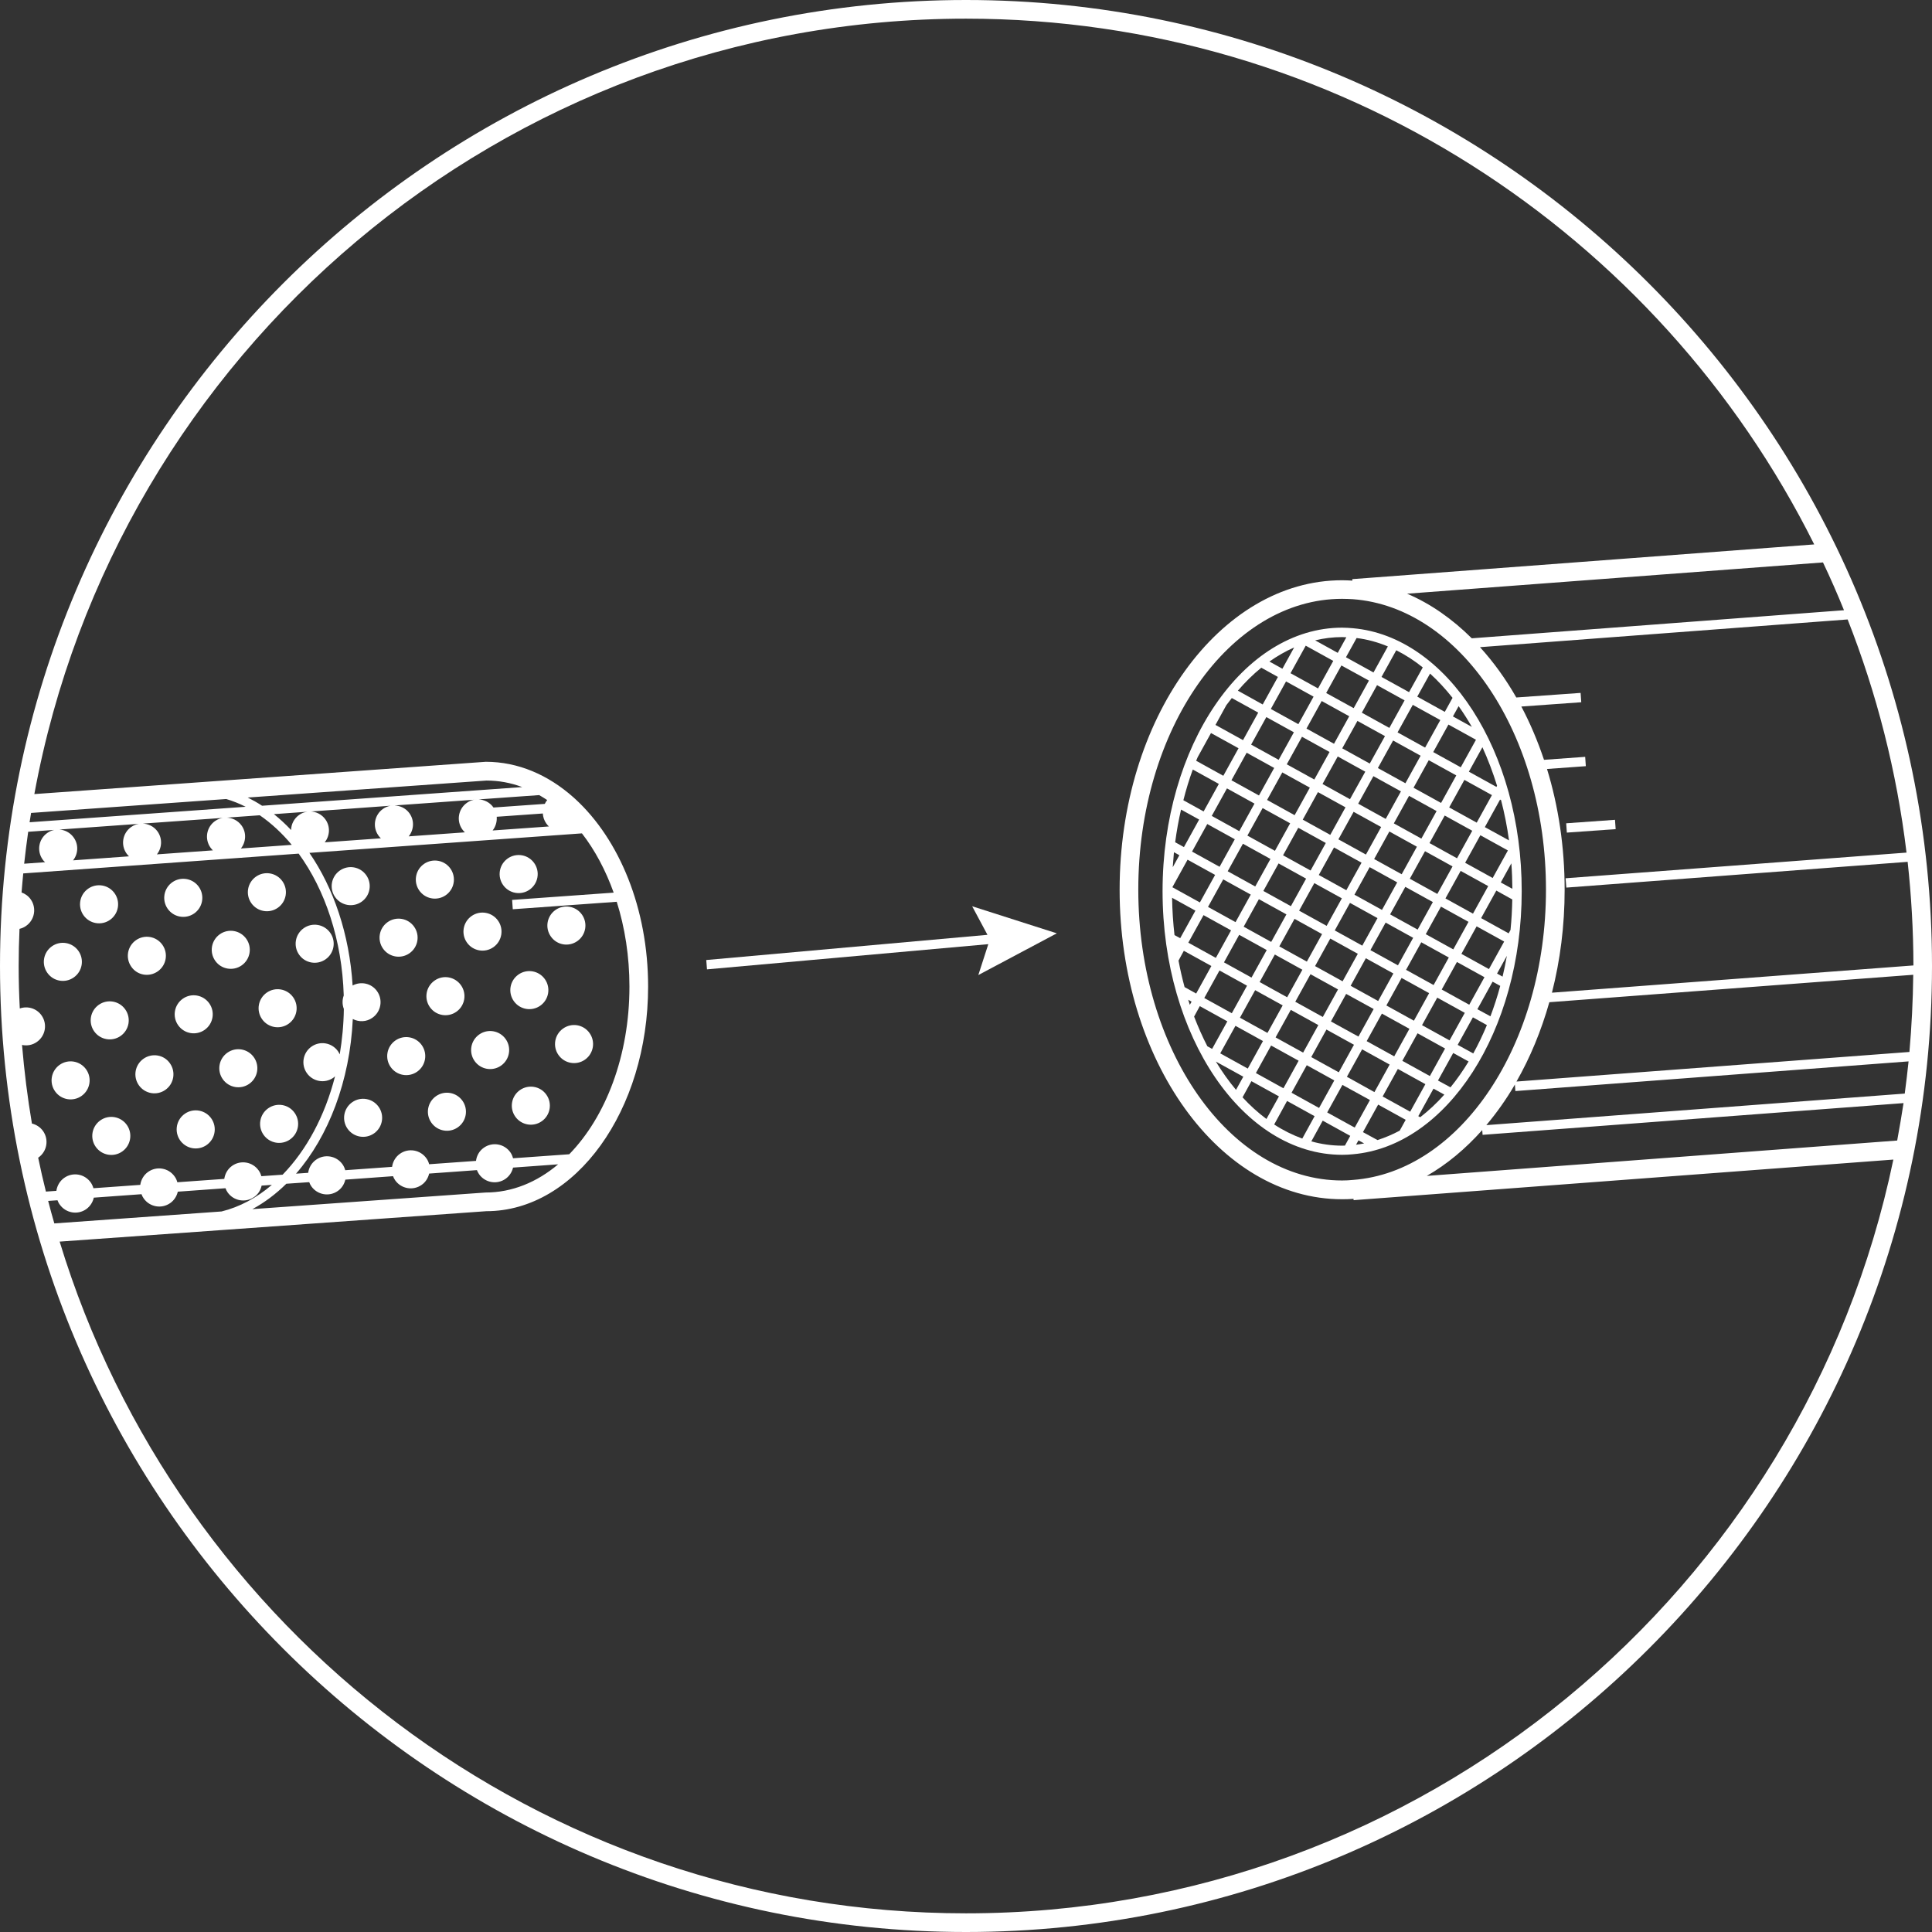 <?xml version="1.0" encoding="utf-8"?>
<!-- Generator: Adobe Illustrator 24.0.1, SVG Export Plug-In . SVG Version: 6.00 Build 0)  -->
<svg version="1.1" id="Layer_1" xmlns="http://www.w3.org/2000/svg" xmlns:xlink="http://www.w3.org/1999/xlink" x="0px" y="0px"
	 viewBox="0 0 207 207" style="enable-background:new 0 0 207 207;" xml:space="preserve">
<rect x="0" y="0" width="207" height="207" fill="#333333" stroke="none"/>
<style type="text/css">
	.st0{fill:#FFFFFF;}
	.st1{fill:none;stroke:#FFFFFF;stroke-width:0;stroke-linecap:round;stroke-linejoin:round;}
</style>
<g>
	<path class="st0" d="M144.96,67.31c-0.38-0.03-0.77-0.06-1.16-0.06c-10.61,0-19.24,12.67-19.24,28.24
		c0,15.57,8.63,28.24,19.24,28.24c0.39,0,0.77-0.02,1.16-0.06c10.07-0.88,18.08-13.18,18.08-28.19
		C163.05,80.5,155.04,68.2,144.96,67.31z M145.29,122.65l0.26-0.47l0.61,0.33C145.86,122.57,145.58,122.61,145.29,122.65z
		 M127.31,107.12l0.36,0.2l-0.19,0.34C127.43,107.48,127.37,107.3,127.31,107.12z M125.58,96.19l2.5,1.38l-1.63,2.95l-0.61-0.33
		C125.69,98.88,125.6,97.54,125.58,96.19z M125.78,91.31l0.58,0.32l-0.71,1.29C125.69,92.38,125.73,91.84,125.78,91.31z
		 M138.66,69.37l-1.26,2.28l-1.39-0.77C136.86,70.28,137.75,69.77,138.66,69.37z M144.25,68.28l-0.92,1.67l-2.42-1.34
		c0.94-0.23,1.91-0.35,2.89-0.35C143.96,68.26,144.11,68.27,144.25,68.28z M160.4,84.19l-0.07,0.12l-2.95-1.63l1.45-2.62
		C159.43,81.37,159.95,82.75,160.4,84.19z M128.32,81.13l1.43-2.59l2.95,1.63l-1.63,2.95l-2.91-1.61
		C128.22,81.38,128.27,81.25,128.32,81.13z M131.98,74.79l2.83,1.56l-1.63,2.95l-2.95-1.63l1.16-2.11
		C131.59,75.3,131.78,75.04,131.98,74.79z M152.44,71.51l-1.47,2.65l-2.95-1.63l1.58-2.86C150.59,70.17,151.54,70.78,152.44,71.51z
		 M139.19,97.57l1.63-2.95l2.95,1.63l-1.63,2.95L139.19,97.57z M141.65,100.08l-1.63,2.95l-2.95-1.63l1.63-2.95L141.65,100.08z
		 M141.3,93.75l1.63-2.95l2.04,1.13l0.91,0.5l-0.91,1.64l-0.72,1.31L141.3,93.75z M144.64,96.74l0.33,0.18l2.62,1.45l-1.63,2.95
		l-0.99-0.55l-1.96-1.08L144.64,96.74z M145.12,95.86l1.63-2.95l2.95,1.63l-1.63,2.95L145.12,95.86z M146.35,91.56l-1.39-0.77
		l-1.56-0.86l1.56-2.82l0.07-0.13l2.95,1.63L146.35,91.56z M145.52,86.11l1.63-2.95l2.95,1.63l-1.63,2.95L145.52,86.11z
		 M144.96,85.05l-0.32,0.58L141.7,84l1.63-2.95l1.64,0.91l1.31,0.72L144.96,85.05z M144.16,86.5l-1.63,2.95l-2.95-1.63l1.63-2.95
		L144.16,86.5z M142.05,90.32l-1.63,2.95l-2.95-1.63l1.63-2.95L142.05,90.32z M139.94,94.14l-1.63,2.95l-2.95-1.63l1.63-2.95
		L139.94,94.14z M137.83,97.97l-1.63,2.95l-2.95-1.63l1.63-2.95L137.83,97.97z M136.59,102.27l2.95,1.63l-1.63,2.95l-2.95-1.63
		L136.59,102.27z M140.41,104.38l2.95,1.63l-1.63,2.95l-2.95-1.63L140.41,104.38z M140.9,103.51l1.63-2.95l2.44,1.35l0.51,0.28
		l-0.51,0.92l-1.12,2.03L140.9,103.51z M144.96,105.17l1.38-2.5l2.95,1.63l-1.63,2.95l-2.7-1.49l-0.25-0.14L144.96,105.17z
		 M146.83,101.8l1.63-2.95l2.95,1.63l-1.63,2.95L146.83,101.8z M148.94,97.97l1.63-2.95l2.95,1.63l-1.63,2.95L148.94,97.97z
		 M150.18,93.67l-2.95-1.63l1.63-2.95l2.95,1.63L150.18,93.67z M149.34,88.22l1.63-2.95l2.95,1.63l-1.63,2.95L149.34,88.22z
		 M151.45,84.4l1.63-2.95l2.95,1.63l-1.63,2.95L151.45,84.4z M150.58,83.92l-2.95-1.63l1.63-2.95l2.95,1.63L150.58,83.92z
		 M146.76,81.81l-1.79-0.99l-1.16-0.64l1.16-2.09l0.47-0.85l2.95,1.63L146.76,81.81z M142.93,79.69l-2.95-1.63l1.63-2.95l2.95,1.63
		L142.93,79.69z M142.45,80.57l-1.63,2.95l-2.95-1.63l1.63-2.95L142.45,80.57z M140.34,84.39l-1.63,2.95l-2.95-1.63l1.63-2.95
		L140.34,84.39z M134.89,85.23l-2.95-1.63l1.63-2.95l2.95,1.63L134.89,85.23z M135.28,86.58l2.95,1.63l-1.63,2.95l-2.95-1.63
		L135.28,86.58z M136.12,92.03l-1.63,2.95l-2.95-1.63l1.63-2.95L136.12,92.03z M134.01,95.85l-1.63,2.95l-2.95-1.63l1.63-2.95
		L134.01,95.85z M132.77,100.16l2.95,1.63l-1.63,2.95l-2.95-1.63L132.77,100.16z M134.48,106.09l2.95,1.63l-1.63,2.95l-2.95-1.63
		L134.48,106.09z M138.3,108.2l2.95,1.63l-1.63,2.95l-2.95-1.63L138.3,108.2z M142.12,110.31l2.84,1.57l0.11,0.06l-0.11,0.19
		l-1.52,2.76l-2.95-1.63L142.12,110.31z M144.96,110.74l-2.36-1.3l1.63-2.95l0.73,0.4l2.22,1.22l-1.63,2.95L144.96,110.74z
		 M148.06,108.6l2.95,1.63l-1.63,2.95l-2.95-1.63L148.06,108.6z M148.54,107.73l1.63-2.95l2.95,1.63l-1.63,2.95L148.54,107.73z
		 M150.65,103.91l1.63-2.95l2.95,1.63l-1.63,2.95L150.65,103.91z M152.76,100.09l1.63-2.95l2.95,1.63l-1.63,2.95L152.76,100.09z
		 M154,95.78l-2.95-1.63l1.63-2.95l2.95,1.63L154,95.78z M153.16,90.33l1.63-2.95l2.95,1.63l-1.63,2.95L153.16,90.33z M155.27,86.51
		l1.63-2.95l2.95,1.63l-1.63,2.95L155.27,86.51z M156.51,82.21l-2.95-1.63l1.63-2.95l2.95,1.63L156.51,82.21z M152.69,80.1
		l-2.95-1.63l1.63-2.95l2.95,1.63L152.69,80.1z M150.49,75.04l-1.63,2.95l-2.95-1.63l1.63-2.95L150.49,75.04z M145.04,75.87
		l-0.08-0.04l-2.87-1.58l1.63-2.95l1.24,0.68l1.71,0.94L145.04,75.87z M141.22,73.76l-2.95-1.63l1.63-2.95l2.95,1.63L141.22,73.76z
		 M140.74,74.64l-1.63,2.95l-2.95-1.63l1.63-2.95L140.74,74.64z M138.63,78.46L137,81.41l-2.95-1.63l1.63-2.95L138.63,78.46z
		 M131.46,84.47l2.95,1.63l-1.63,2.95l-2.95-1.63L131.46,84.47z M132.3,89.92l-1.63,2.95l-2.95-1.63l1.63-2.95L132.3,89.92z
		 M130.19,93.74l-1.63,2.95l-2.95-1.63l1.63-2.95L130.19,93.74z M128.95,98.05l2.95,1.63l-1.63,2.95l-2.95-1.63L128.95,98.05z
		 M130.66,103.98l2.95,1.63l-1.63,2.95l-2.95-1.63L130.66,103.98z M132.37,109.91l2.95,1.63l-1.63,2.95l-2.95-1.63L132.37,109.91z
		 M136.19,112.02l2.95,1.63l-1.63,2.95l-2.95-1.63L136.19,112.02z M140.01,114.13l2.95,1.63l-1.63,2.95l-2.95-1.63L140.01,114.13z
		 M143.83,116.24l1.13,0.62l1.82,1l-1.63,2.95l-0.19-0.1l-2.76-1.52L143.83,116.24z M144.96,115.73l-0.65-0.36l0.65-1.17l0.98-1.77
		l2.95,1.63l-1.63,2.95L144.96,115.73z M149.77,114.53l2.95,1.63l-1.63,2.95l-2.95-1.63L149.77,114.53z M150.25,113.66l1.63-2.95
		l2.95,1.63l-1.63,2.95L150.25,113.66z M152.36,109.84l1.63-2.95l2.95,1.63l-1.63,2.95L152.36,109.84z M154.47,106.02l1.63-2.95
		l2.95,1.63l-1.63,2.95L154.47,106.02z M156.58,102.2l1.63-2.95l2.95,1.63l-1.63,2.95L156.58,102.2z M157.82,97.89l-2.95-1.63
		l1.63-2.95l2.95,1.63L157.82,97.89z M156.98,92.44l1.63-2.95l2.95,1.63l-1.63,2.95L156.98,92.44z M159.09,88.62l1.63-2.95
		l0.11,0.06c0.36,1.39,0.65,2.83,0.85,4.31L159.09,88.62z M155.67,76.76l0.61-1.1c0.5,0.7,0.97,1.44,1.42,2.22L155.67,76.76z
		 M154.8,76.27l-2.95-1.63l1.37-2.47c0.85,0.77,1.65,1.64,2.41,2.6L154.8,76.27z M147.16,72.05l-2.19-1.21l-0.76-0.42l0.76-1.37
		l0.38-0.69c1.15,0.14,2.27,0.45,3.35,0.9L147.16,72.05z M136.92,72.53l-1.63,2.95L132.63,74c0.79-0.92,1.62-1.74,2.51-2.46
		L136.92,72.53z M127.8,82.45l2.79,1.54l-1.63,2.95l-2.17-1.2C127.08,84.6,127.41,83.51,127.8,82.45z M128.48,87.81l-1.63,2.95
		l-0.94-0.52c0.16-1.2,0.37-2.36,0.63-3.5L128.48,87.81z M126.84,101.87l2.95,1.63l-1.63,2.95l-1.24-0.69
		c-0.25-0.92-0.47-1.87-0.65-2.84L126.84,101.87z M128.55,107.8l2.95,1.63l-1.63,2.95l-0.51-0.28c-0.52-1.01-0.99-2.07-1.42-3.18
		L128.55,107.8z M133.21,115.36l-0.78,1.41c-0.77-0.92-1.49-1.93-2.16-3.03L133.21,115.36z M134.08,115.84l2.95,1.63l-1.34,2.42
		c-0.9-0.67-1.76-1.45-2.56-2.32L134.08,115.84z M137.9,117.96l2.95,1.63l-1.32,2.4c-1.04-0.38-2.05-0.88-3.01-1.51L137.9,117.96z
		 M141.72,120.07l2.95,1.63l-0.57,1.04c-0.1,0-0.19,0.01-0.29,0.01c-1.13,0-2.24-0.16-3.31-0.46L141.72,120.07z M146.03,121.3
		l1.63-2.95l2.95,1.63l-0.64,1.16c-0.77,0.41-1.57,0.75-2.38,1.01L146.03,121.3z M151.96,119.59l1.63-2.95l1.16,0.64
		c-0.81,0.91-1.68,1.72-2.58,2.42L151.96,119.59z M154.07,115.77l1.63-2.95l1.65,0.91c-0.6,0.99-1.25,1.92-1.94,2.77L154.07,115.77z
		 M156.18,111.95l1.63-2.95l1.5,0.83c-0.44,1.06-0.93,2.08-1.46,3.04L156.18,111.95z M158.29,108.13l1.63-2.95l0.82,0.45
		c-0.3,1.13-0.66,2.22-1.05,3.26L158.29,108.13z M160.4,104.31l1.05-1.9c-0.13,0.76-0.29,1.5-0.46,2.23L160.4,104.31z M161.84,99.64
		l-0.2,0.36l-2.95-1.63l1.63-2.95l1.71,0.95C162.01,97.48,161.95,98.57,161.84,99.64z M160.8,94.55l1.13-2.05
		c0.07,0.9,0.1,1.81,0.11,2.73L160.8,94.55z"/>
	
		<rect x="167.77" y="87.92" transform="matrix(0.998 -0.071 0.071 0.998 -5.872 12.377)" class="st0" width="5.24" height="1"/>
	<path class="st0" d="M10.58,107.66c-0.92,0.65-1.14,1.92-0.49,2.84c0.65,0.92,1.92,1.14,2.84,0.49c0.92-0.65,1.14-1.92,0.49-2.84
		S11.5,107.01,10.58,107.66z"/>
	<path class="st0" d="M19.58,107.01c-0.92,0.65-1.14,1.92-0.49,2.84c0.65,0.92,1.92,1.14,2.84,0.49s1.14-1.92,0.49-2.84
		C21.77,106.58,20.49,106.36,19.58,107.01z"/>
	<path class="st0" d="M28.57,106.36c-0.92,0.65-1.14,1.92-0.49,2.84s1.92,1.14,2.84,0.49s1.14-1.92,0.49-2.84
		S29.49,105.71,28.57,106.36z"/>
	<path class="st0" d="M46.55,105.07c-0.92,0.65-1.14,1.92-0.49,2.84s1.92,1.14,2.84,0.49s1.14-1.92,0.49-2.84
		S47.47,104.41,46.55,105.07z"/>
	<path class="st0" d="M55.05,107.26c0.65,0.92,1.92,1.14,2.84,0.49c0.92-0.65,1.14-1.92,0.49-2.84c-0.65-0.92-1.92-1.14-2.84-0.49
		C54.62,105.07,54.4,106.34,55.05,107.26z"/>
	<path class="st0" d="M8.74,117.42c0.92-0.65,1.14-1.92,0.49-2.84s-1.92-1.14-2.84-0.49c-0.92,0.65-1.14,1.92-0.49,2.84
		S7.82,118.07,8.74,117.42z"/>
	<path class="st0" d="M15.37,113.44c-0.92,0.65-1.14,1.92-0.49,2.84c0.65,0.92,1.92,1.14,2.84,0.49s1.14-1.92,0.49-2.84
		C17.57,113,16.29,112.79,15.37,113.44z"/>
	<path class="st0" d="M24.36,112.79c-0.92,0.65-1.14,1.92-0.49,2.84s1.92,1.14,2.84,0.49s1.14-1.92,0.49-2.84
		S25.28,112.14,24.36,112.79z"/>
	<path class="st0" d="M42.35,111.49c-0.92,0.65-1.14,1.92-0.49,2.84s1.92,1.14,2.84,0.49s1.14-1.92,0.49-2.84
		C44.54,111.06,43.27,110.84,42.35,111.49z"/>
	<path class="st0" d="M51.34,110.84c-0.92,0.65-1.14,1.92-0.49,2.84c0.65,0.92,1.92,1.14,2.84,0.49c0.92-0.65,1.14-1.92,0.49-2.84
		S52.26,110.19,51.34,110.84z"/>
	<path class="st0" d="M60.33,110.2c-0.92,0.65-1.14,1.92-0.49,2.84c0.65,0.92,1.92,1.14,2.84,0.49c0.92-0.65,1.14-1.92,0.49-2.84
		C62.52,109.76,61.25,109.55,60.33,110.2z"/>
	<path class="st0" d="M10.75,120.04c-0.92,0.65-1.14,1.92-0.49,2.84c0.65,0.92,1.92,1.14,2.84,0.49s1.14-1.92,0.49-2.84
		C12.94,119.61,11.67,119.39,10.75,120.04z"/>
	
		<ellipse transform="matrix(0.094 -0.996 0.996 0.094 -101.574 130.464)" class="st0" cx="20.92" cy="121.06" rx="2.04" ry="2.04"/>
	<path class="st0" d="M28.73,118.75c-0.92,0.65-1.14,1.92-0.49,2.84c0.65,0.92,1.92,1.14,2.84,0.49s1.14-1.92,0.49-2.84
		C30.92,118.31,29.65,118.1,28.73,118.75z"/>
	<path class="st0" d="M40.08,121.43c0.92-0.65,1.14-1.92,0.49-2.84s-1.92-1.14-2.84-0.49s-1.14,1.92-0.49,2.84
		S39.16,122.08,40.08,121.43z"/>
	<path class="st0" d="M46.71,117.45c-0.92,0.65-1.14,1.92-0.49,2.84c0.65,0.92,1.92,1.14,2.84,0.49c0.92-0.65,1.14-1.92,0.49-2.84
		S47.63,116.8,46.71,117.45z"/>
	<path class="st0" d="M55.7,116.8c-0.92,0.65-1.14,1.92-0.49,2.84c0.65,0.92,1.92,1.14,2.84,0.49c0.92-0.65,1.14-1.92,0.49-2.84
		C57.9,116.37,56.62,116.15,55.7,116.8z"/>
	<path class="st1" d="M15.2,88.24c-0.02,0-0.03,0-0.05,0"/>
	<path class="st1" d="M24.22,87.6c-0.06,0-0.12,0.01-0.18,0.01"/>
	<path class="st1" d="M32.94,86.97c0.1-0.01,0.2-0.02,0.3-0.02"/>
	<path class="st1" d="M42.26,86.31c-0.14,0-0.29,0-0.43,0.03"/>
	<path class="st1" d="M50.75,85.7c0.18-0.04,0.35-0.05,0.53-0.04"/>
	<ellipse transform="matrix(0.078 -0.997 0.997 0.078 -86.813 99.909)" class="st0" cx="10.61" cy="96.89" rx="2.04" ry="2.04"/>
	
		<ellipse transform="matrix(0.094 -0.996 0.996 0.094 -78.061 106.671)" class="st0" cx="19.6" cy="96.24" rx="2.04" ry="2.04"/>
	<path class="st0" d="M29.77,97.26c0.92-0.65,1.14-1.92,0.49-2.84c-0.65-0.92-1.92-1.14-2.84-0.49c-0.92,0.65-1.14,1.92-0.49,2.84
		C27.58,97.69,28.85,97.91,29.77,97.26z"/>
	<path class="st0" d="M36.4,93.28c-0.92,0.65-1.14,1.92-0.49,2.84s1.92,1.14,2.84,0.49c0.92-0.65,1.14-1.92,0.49-2.84
		C38.59,92.85,37.32,92.63,36.4,93.28z"/>
	
		<ellipse transform="matrix(0.094 -0.996 0.996 0.094 -51.698 131.761)" class="st0" cx="46.57" cy="94.29" rx="2.04" ry="2.04"/>
	<ellipse transform="matrix(0.078 -0.997 0.997 0.078 -42.132 141.738)" class="st0" cx="55.56" cy="93.65" rx="2.04" ry="2.04"/>
	<path class="st0" d="M7.91,104.72c0.92-0.65,1.14-1.92,0.49-2.84s-1.92-1.14-2.84-0.49c-0.92,0.65-1.14,1.92-0.49,2.84
		C5.72,105.16,7,105.37,7.91,104.72z"/>
	<path class="st0" d="M16.91,104.07c0.92-0.65,1.14-1.92,0.49-2.84c-0.65-0.92-1.92-1.14-2.84-0.49s-1.14,1.92-0.49,2.84
		C14.71,104.51,15.99,104.72,16.91,104.07z"/>
	<path class="st0" d="M25.9,103.43c0.92-0.65,1.14-1.92,0.49-2.84s-1.92-1.14-2.84-0.49c-0.92,0.65-1.14,1.92-0.49,2.84
		C23.7,103.86,24.98,104.08,25.9,103.43z"/>
	<path class="st0" d="M34.89,102.78c0.92-0.65,1.14-1.92,0.49-2.84c-0.65-0.92-1.92-1.14-2.84-0.49c-0.92,0.65-1.14,1.92-0.49,2.84
		C32.69,103.21,33.97,103.43,34.89,102.78z"/>
	<path class="st0" d="M43.88,102.13c0.92-0.65,1.14-1.92,0.49-2.84c-0.65-0.92-1.92-1.14-2.84-0.49s-1.14,1.92-0.49,2.84
		S42.96,102.78,43.88,102.13z"/>
	<path class="st0" d="M52.87,101.48c0.92-0.65,1.14-1.92,0.49-2.84s-1.92-1.14-2.84-0.49c-0.92,0.65-1.14,1.92-0.49,2.84
		C50.68,101.91,51.95,102.13,52.87,101.48z"/>
	<path class="st0" d="M61.86,100.83c0.92-0.65,1.14-1.92,0.49-2.84c-0.65-0.92-1.92-1.14-2.84-0.49c-0.92,0.65-1.14,1.92-0.49,2.84
		C59.67,101.27,60.94,101.48,61.86,100.83z"/>
	<polygon class="st0" points="105.8,100.16 75.67,102.86 75.75,103.86 105.89,101.16 104.82,104.47 113.23,100 104.16,97.1 	"/>
	<path class="st0" d="M103.5,0C46.43,0,0,46.43,0,103.5C0,160.57,46.43,207,103.5,207S207,160.57,207,103.5
		C207,46.43,160.57,0,103.5,0z M204.58,112.71l-42.1,3.17c1.46-2.56,2.65-5.42,3.52-8.5l38.99-2.94
		C204.96,107.23,204.82,109.98,204.58,112.71z M204.08,117.17l-44.83,3.38c1.11-1.32,2.14-2.77,3.06-4.35l0.05,0.7l42.13-3.18
		C204.37,114.88,204.23,116.03,204.08,117.17z M103.5,205c-45.7,0-84.43-30.36-97.11-71.97l45.72-3.26
		c9.55,0,17.33-10.8,17.33-24.07c0-8.38-3.09-15.76-7.79-20.08c-0.07-0.06-0.14-0.13-0.21-0.19c-2.71-2.41-5.93-3.81-9.39-3.81
		c0,0,0,0,0,0L3.68,85.08C12.37,37.87,53.82,2,103.5,2c39.75,0,74.23,22.97,90.88,56.33l-49.49,3.72l0.01,0.16
		c-0.36-0.02-0.73-0.04-1.1-0.04c-13.14,0-23.84,14.87-23.84,33.16c0,18.28,10.69,33.16,23.84,33.16c0.41,0,0.82-0.01,1.22-0.04
		l0.01,0.14l57.83-4.35C193.27,170.29,152.36,205,103.5,205z M5.16,128.67l1-0.07c0.06,0.16,0.13,0.32,0.24,0.46
		c0.65,0.92,1.92,1.14,2.84,0.49c0.43-0.31,0.7-0.75,0.81-1.23l5.11-0.37c0.06,0.16,0.13,0.31,0.24,0.46
		c0.65,0.92,1.92,1.14,2.84,0.49c0.43-0.3,0.7-0.75,0.81-1.22l5.11-0.37c0.06,0.16,0.13,0.31,0.23,0.45
		c0.65,0.92,1.92,1.14,2.84,0.49c0.43-0.3,0.7-0.74,0.8-1.22l1.1-0.08c-1.63,1.39-3.45,2.37-5.39,2.85l-17.92,1.28
		C5.58,130.27,5.37,129.47,5.16,128.67z M4.09,124.04c0.01-0.01,0.02-0.01,0.03-0.02c0.92-0.65,1.14-1.92,0.49-2.84
		c-0.3-0.42-0.73-0.69-1.19-0.8c-0.47-2.77-0.82-5.58-1.06-8.42c0.54,0.11,1.11,0.02,1.6-0.33c0.92-0.65,1.14-1.92,0.49-2.84
		c-0.54-0.76-1.49-1.03-2.33-0.74C2.04,106.54,2,105.03,2,103.5c0-1.33,0.03-2.66,0.09-3.98c0.25-0.06,0.49-0.16,0.71-0.32
		c0.92-0.65,1.14-1.92,0.49-2.84c-0.25-0.36-0.6-0.6-0.98-0.74c0.05-0.68,0.12-1.36,0.18-2.04L32,91.46
		c2.83,3.88,4.65,9.24,4.83,15.2c-0.17,0.46-0.17,0.97,0.01,1.44c-0.02,1.67-0.18,3.3-0.44,4.87c-0.05-0.12-0.12-0.23-0.19-0.34
		c-0.65-0.92-1.92-1.14-2.84-0.49c-0.92,0.65-1.14,1.92-0.49,2.84c0.65,0.92,1.92,1.14,2.84,0.49c0.07-0.05,0.12-0.1,0.18-0.16
		c-1.09,4.27-3.07,7.93-5.62,10.55l-2.28,0.16c-0.06-0.22-0.15-0.43-0.29-0.62c-0.65-0.92-1.92-1.14-2.84-0.49
		c-0.48,0.34-0.76,0.85-0.84,1.4L19,126.67c-0.06-0.22-0.15-0.43-0.29-0.62c-0.65-0.92-1.92-1.14-2.84-0.49
		c-0.48,0.34-0.76,0.85-0.84,1.39l-5.02,0.36c-0.06-0.21-0.15-0.42-0.29-0.62c-0.65-0.92-1.92-1.14-2.84-0.49
		c-0.48,0.34-0.76,0.85-0.84,1.39l-1.12,0.08C4.62,126.47,4.34,125.26,4.09,124.04z M3.02,89.12l12.12-0.87c0.02,0,0.03,0,0.05,0
		l8.85-0.63c0.06-0.01,0.12-0.01,0.18-0.01l3.61-0.26c1.24,0.85,2.39,1.92,3.43,3.17l-5.45,0.39c0.55-0.69,0.62-1.69,0.08-2.45
		c-0.4-0.56-1.03-0.86-1.67-0.86c-0.06,0-0.12,0.01-0.18,0.01c-0.35,0.03-0.69,0.14-1,0.36c-0.92,0.65-1.14,1.92-0.49,2.84
		c0.08,0.11,0.17,0.21,0.26,0.3l-6,0.43c0.55-0.69,0.61-1.68,0.08-2.44c-0.4-0.57-1.05-0.87-1.7-0.86c-0.02,0-0.03,0-0.05,0
		c-0.38,0.02-0.76,0.13-1.09,0.37c-0.92,0.65-1.14,1.92-0.49,2.84c0.08,0.11,0.17,0.21,0.26,0.3l-5.99,0.43
		c0.55-0.69,0.61-1.68,0.07-2.44c-0.65-0.92-1.92-1.14-2.84-0.49c-0.92,0.65-1.14,1.92-0.49,2.84c0.08,0.11,0.16,0.21,0.26,0.29
		l-2.24,0.16C2.71,91.41,2.86,90.26,3.02,89.12z M3.33,87.1l20.91-1.49c0.71,0.21,1.41,0.49,2.08,0.83L3.17,88.1
		C3.22,87.77,3.28,87.44,3.33,87.1z M37.8,109.18c0.66,0.34,1.47,0.32,2.11-0.14c0.92-0.65,1.14-1.92,0.49-2.84
		c-0.6-0.85-1.73-1.09-2.62-0.61c-0.34-5.49-2.04-10.45-4.63-14.21l29.2-2.09c1.39,1.79,2.54,3.95,3.4,6.35l-10.88,0.78l0.07,1
		l11.13-0.8l0-0.03c0.88,2.78,1.37,5.87,1.37,9.12c0,7.4-2.54,13.95-6.45,17.96l-6.02,0.43c-0.06-0.22-0.15-0.44-0.29-0.64
		c-0.65-0.92-1.92-1.14-2.84-0.49c-0.49,0.34-0.77,0.86-0.84,1.41l-5.02,0.36c-0.06-0.22-0.15-0.44-0.29-0.63
		c-0.65-0.92-1.92-1.14-2.84-0.49c-0.48,0.34-0.77,0.86-0.84,1.4l-5.02,0.36c-0.06-0.22-0.15-0.43-0.29-0.63
		c-0.65-0.92-1.92-1.14-2.84-0.49c-0.48,0.34-0.77,0.86-0.84,1.4l-1.3,0.09C35.19,121.76,37.49,115.84,37.8,109.18z M26.54,85.45
		l25.58-1.82c1.32,0,2.61,0.24,3.83,0.7l-27.87,2C27.58,86,27.06,85.71,26.54,85.45z M32.94,86.97c0.1-0.01,0.2-0.02,0.3-0.02
		l8.59-0.62c0.14-0.03,0.28-0.03,0.43-0.03l8.49-0.61c0.18-0.04,0.35-0.05,0.53-0.04l6.49-0.46c0.29,0.17,0.58,0.34,0.86,0.53
		c-0.11,0.13-0.19,0.26-0.26,0.41l-5.5,0.39c0-0.01-0.01-0.01-0.01-0.02c-0.38-0.53-0.97-0.82-1.57-0.85
		c-0.18-0.01-0.36,0-0.53,0.04c-0.26,0.06-0.51,0.16-0.74,0.33c-0.92,0.65-1.14,1.92-0.49,2.84c0.08,0.12,0.18,0.22,0.28,0.32
		l-6.02,0.43c0.56-0.69,0.63-1.69,0.09-2.46c-0.38-0.54-0.99-0.83-1.61-0.85c-0.14,0-0.29,0-0.43,0.03
		c-0.28,0.05-0.56,0.16-0.81,0.34c-0.92,0.65-1.14,1.92-0.49,2.84c0.08,0.12,0.17,0.22,0.27,0.31l-6.02,0.43
		c0.56-0.69,0.62-1.69,0.08-2.45c-0.39-0.55-1.01-0.85-1.64-0.86C33.14,86.95,33.04,86.96,32.94,86.97
		c-0.32,0.04-0.63,0.15-0.9,0.35c-0.54,0.39-0.84,0.99-0.85,1.61c-0.59-0.62-1.2-1.19-1.84-1.7L32.94,86.97z M53.22,87.51l4.94-0.35
		c0.02,0.37,0.14,0.74,0.37,1.07c0.08,0.12,0.18,0.22,0.28,0.32l-6.03,0.43C53.11,88.56,53.26,88.03,53.22,87.51z M33.13,126.66
		c0.06,0.16,0.13,0.31,0.23,0.45c0.65,0.92,1.92,1.14,2.84,0.49c0.43-0.3,0.69-0.74,0.8-1.21l5.11-0.37
		c0.06,0.15,0.13,0.3,0.23,0.44c0.65,0.92,1.92,1.14,2.84,0.49c0.43-0.3,0.69-0.74,0.8-1.21l5.12-0.37c0.06,0.15,0.13,0.3,0.23,0.44
		c0.65,0.92,1.92,1.14,2.84,0.49c0.42-0.3,0.69-0.73,0.8-1.2l4.83-0.35c-2.28,1.92-4.94,3.02-7.78,3.02l-24.98,1.78
		c1.3-0.7,2.52-1.62,3.64-2.72L33.13,126.66z M143.8,126.48c-12.04,0-21.84-13.98-21.84-31.16s9.8-31.16,21.84-31.16
		c0.39,0,0.78,0.02,1.16,0.04c11.5,0.86,20.68,14.49,20.68,31.11s-9.17,30.25-20.68,31.11C144.58,126.46,144.19,126.48,143.8,126.48
		z M150.76,63.61l44.56-3.35c0.8,1.68,1.55,3.39,2.25,5.12l-39.88,3.01C155.6,66.31,153.27,64.68,150.76,63.61z M203.27,122.2
		l-50.4,3.79c2.16-1.24,4.15-2.9,5.94-4.91l0.04,0.51l45.1-3.4C203.74,119.53,203.52,120.87,203.27,122.2z M166.28,106.36
		c0.88-3.45,1.36-7.17,1.36-11.03c0-4.59-0.67-8.97-1.89-12.94l4.16-0.3l-0.07-1l-4.41,0.32c-0.68-2.02-1.49-3.94-2.43-5.71
		l6.42-0.46l-0.07-1l-6.89,0.49c-1.14-2-2.45-3.81-3.89-5.39l39.39-2.97c3.11,7.9,5.26,16.27,6.31,24.98l-36.53,2.75l0.08,1
		l36.57-2.76c0.4,3.65,0.61,7.35,0.62,11.1L166.28,106.36z"/>
</g>
</svg>

